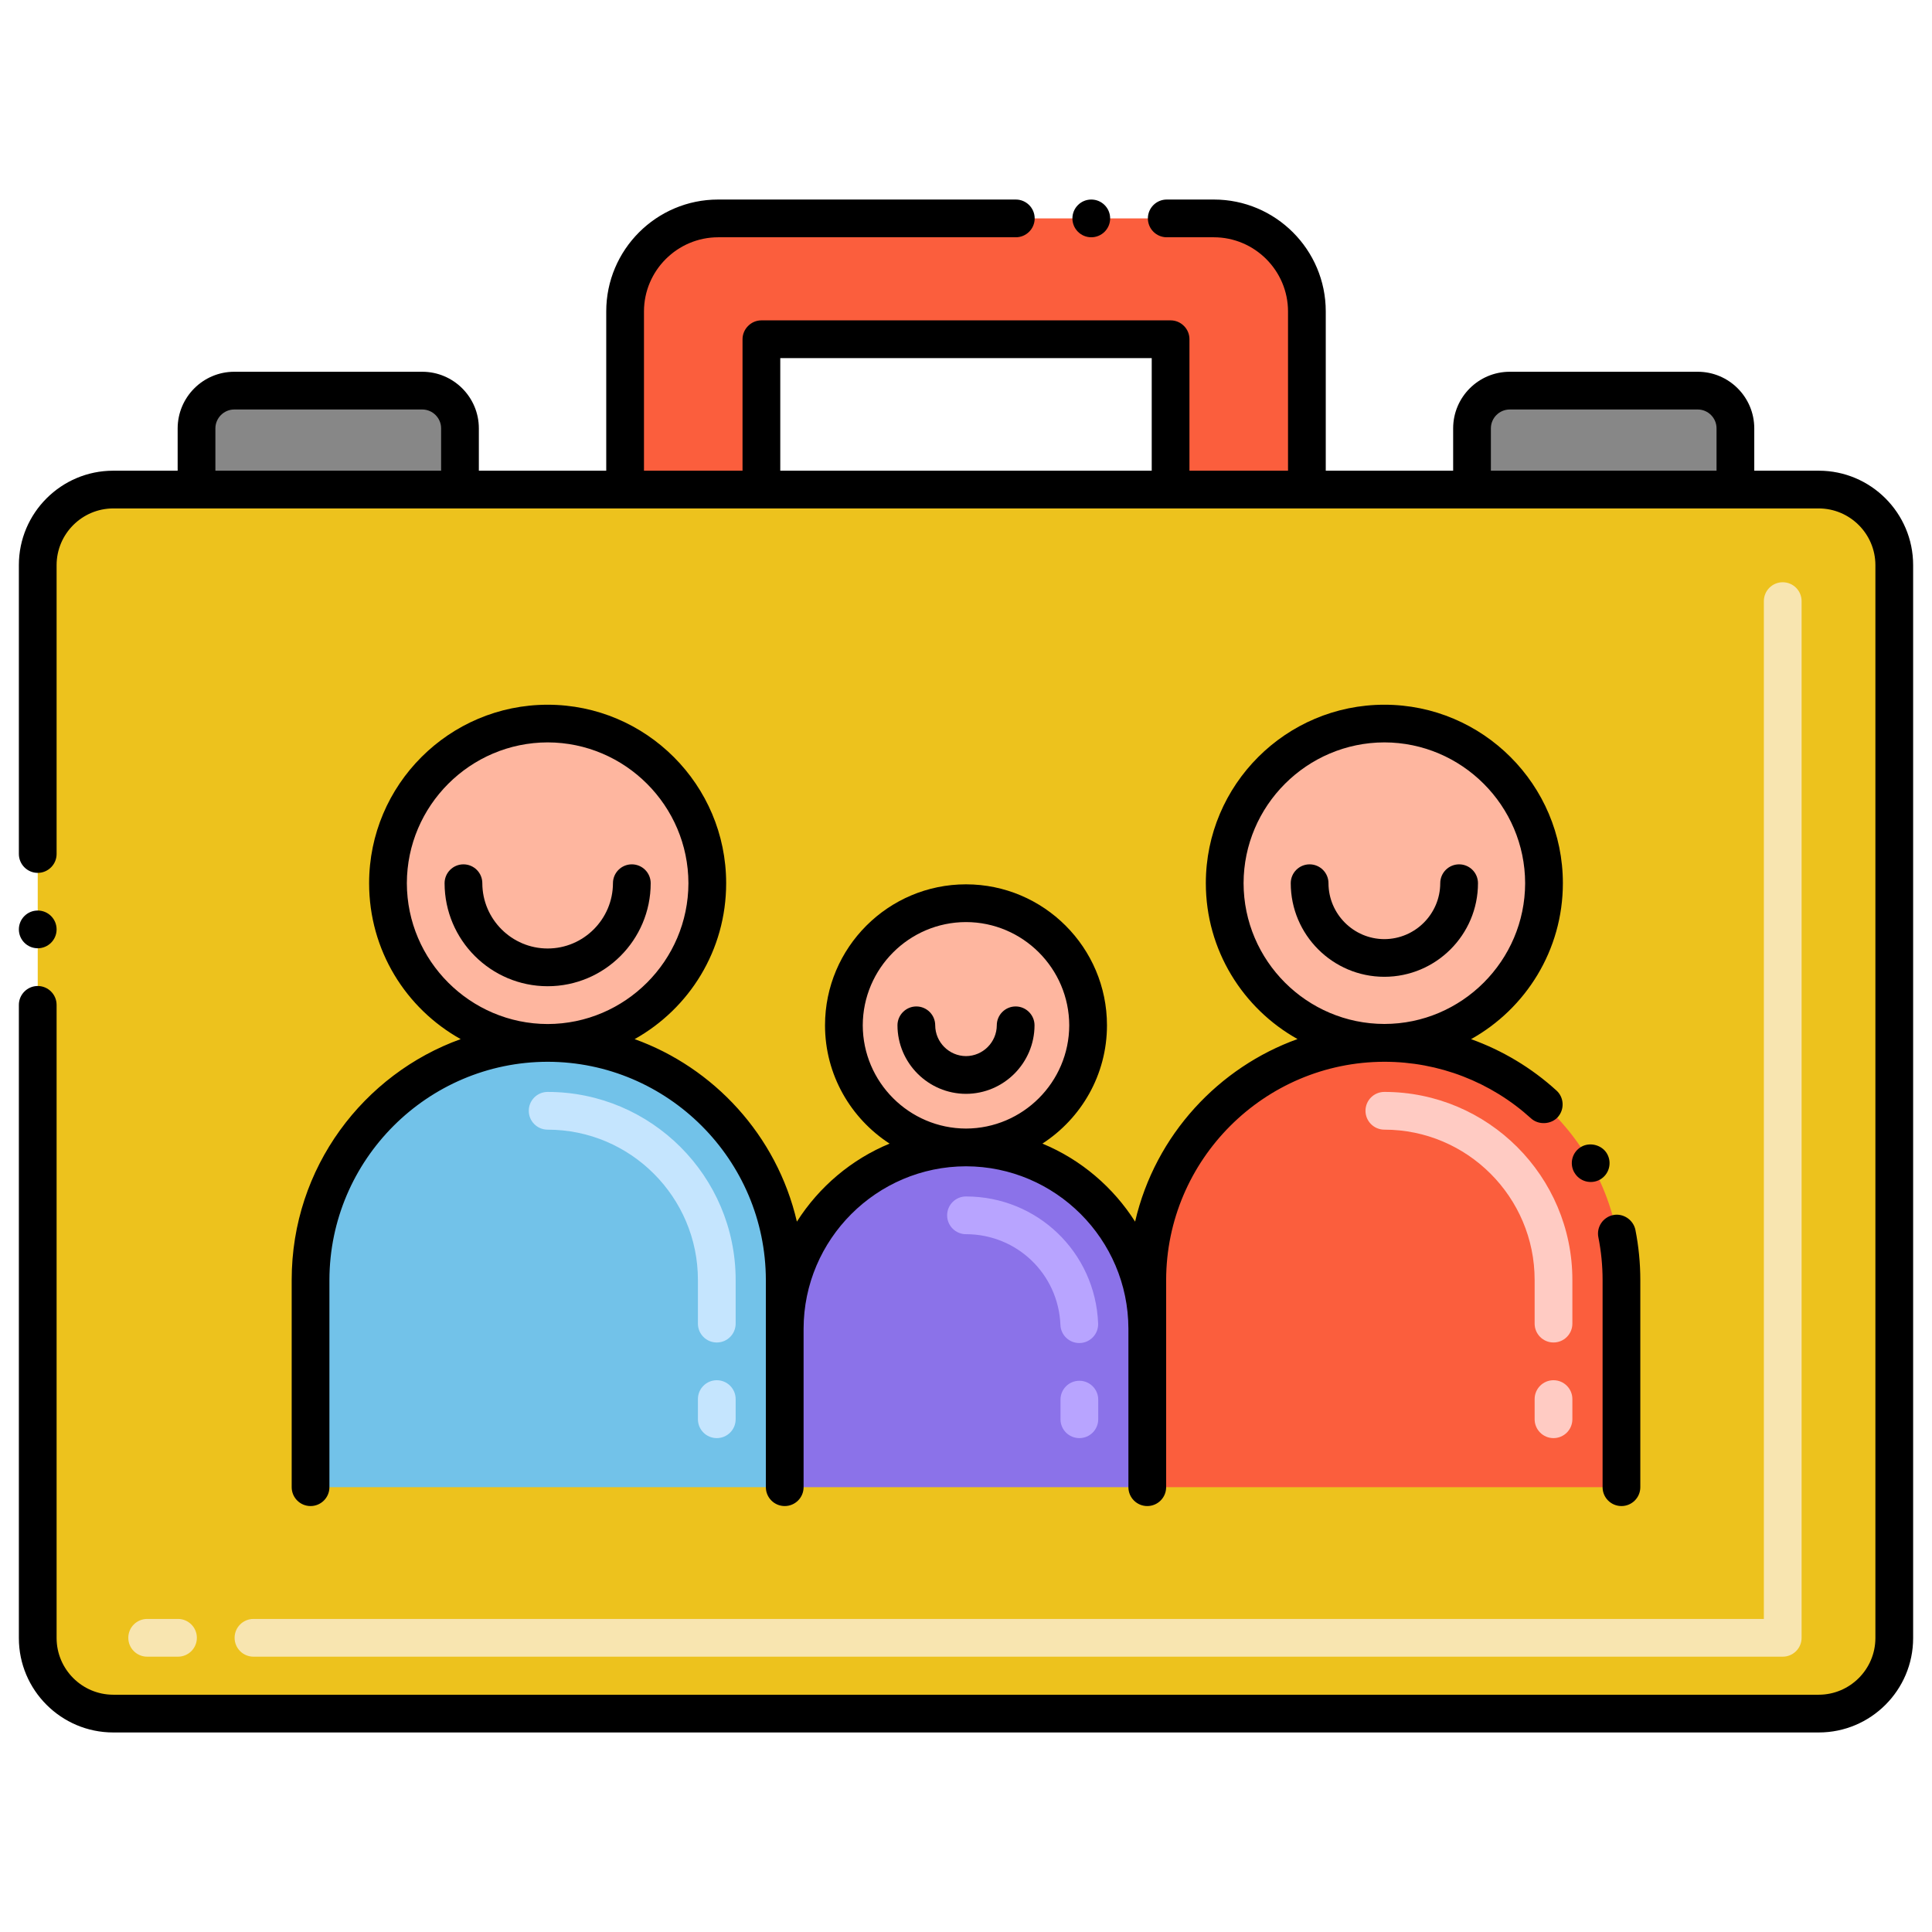 <?xml version="1.0" encoding="utf-8"?>
<!-- Generator: Adobe Illustrator 24.0.0, SVG Export Plug-In . SVG Version: 6.00 Build 0)  -->
<svg version="1.1" id="Layer_1" xmlns="http://www.w3.org/2000/svg" xmlns:xlink="http://www.w3.org/1999/xlink" x="0px" y="0px"
	 viewBox="0 0 256 256" enable-background="new 0 0 256 256" xml:space="preserve">
<g>
</g>
<g>
	<path fill="#EDC21D" d="M251,74.871v142.19c0,5.52-4.48,10-10,10c-0.001,0-225.999,0-226,0c-5.52,0-10-4.48-10-10V74.871
		c0-5.53,4.48-10.002,10-10.002h226C246.52,64.869,251,69.341,251,74.871z"/>
	<path fill="#F8E5B0" d="M236.22,219.518H33.586c-1.381,0-2.5-1.119-2.5-2.5s1.119-2.5,2.5-2.5H233.72V79.651
		c0-1.381,1.119-2.5,2.5-2.5s2.5,1.119,2.5,2.5v137.366C238.72,218.398,237.601,219.518,236.22,219.518z M23.586,219.518H19.5
		c-1.381,0-2.5-1.119-2.5-2.5s1.119-2.5,2.5-2.5h4.086c1.381,0,2.5,1.119,2.5,2.5S24.967,219.518,23.586,219.518z"/>
	<path fill="#878787" d="M55.948,51.757H31.045c-2.761,0-5,2.239-5,5v8.112h34.903v-8.112
		C60.948,53.995,58.709,51.757,55.948,51.757z"/>
	<path fill="#878787" d="M224.955,51.757h-24.903c-2.761,0-5,2.239-5,5v8.112h34.903v-8.112
		C229.955,53.995,227.717,51.757,224.955,51.757z"/>
	<path fill="#FB5E3D" d="M82.831,41.257v23.612h18.061V44.953h54.215v19.916h18.061V41.257c0-6.803-5.515-12.319-12.319-12.319
		h-65.7C88.346,28.939,82.831,34.454,82.831,41.257z"/>
	<circle fill="#FEB69F" cx="72.566" cy="117.03" r="21.155"/>
	<path fill="#72C2E9" d="M103.978,197.058H41.153v-27.46c0-17.349,14.064-31.413,31.413-31.413h0
		c17.349,0,31.413,14.064,31.413,31.413V197.058z"/>
	<path fill="#C5E5FE" d="M94.978,190.558c-1.381,0-2.5-1.119-2.5-2.5v-2.671c0-1.381,1.119-2.5,2.5-2.5s2.5,1.119,2.5,2.5v2.671
		C97.478,189.439,96.359,190.558,94.978,190.558z M94.978,177.887c-1.381,0-2.5-1.119-2.5-2.5v-5.789
		c0-10.98-8.933-19.913-19.913-19.913c-1.381,0-2.5-1.119-2.5-2.5s1.119-2.5,2.5-2.5c13.737,0,24.913,11.176,24.913,24.913v5.789
		C97.478,176.768,96.359,177.887,94.978,177.887z"/>
	<circle fill="#FEB69F" cx="128" cy="135.859" r="16.178"/>
	<path fill="#8B72E9" d="M152.022,197.058h-48.044v-20.999c0-13.267,10.755-24.022,24.022-24.022h0
		c13.267,0,24.022,10.755,24.022,24.022V197.058z"/>
	<path fill="#B8A4FF" d="M143.021,190.558c-1.381,0-2.5-1.119-2.5-2.5v-2.599c0-1.381,1.119-2.5,2.5-2.5s2.5,1.119,2.5,2.5v2.599
		C145.521,189.439,144.402,190.558,143.021,190.558z M143.007,177.959c-1.335,0-2.443-1.055-2.496-2.401
		c-0.266-6.741-5.761-12.021-12.511-12.021c-1.381,0-2.5-1.119-2.5-2.5s1.119-2.5,2.5-2.5c9.445,0,17.135,7.39,17.507,16.824
		c0.055,1.38-1.02,2.542-2.399,2.597C143.074,177.959,143.04,177.959,143.007,177.959z"/>
	<circle fill="#FEB69F" cx="183.434" cy="117.03" r="21.155"/>
	<path fill="#FB5E3D" d="M214.847,197.058h-62.825v-27.46c0-17.349,14.064-31.413,31.413-31.413h0
		c17.349,0,31.413,14.064,31.413,31.413V197.058z"/>
	<path fill="#FFCBC3" d="M205.847,190.558c-1.381,0-2.5-1.119-2.5-2.5v-2.672c0-1.381,1.119-2.5,2.5-2.5s2.5,1.119,2.5,2.5v2.672
		C208.347,189.439,207.228,190.558,205.847,190.558z M205.847,177.886c-1.381,0-2.5-1.119-2.5-2.5v-5.789
		c0-10.98-8.933-19.913-19.913-19.913c-1.381,0-2.5-1.119-2.5-2.5s1.119-2.5,2.5-2.5c13.737,0,24.913,11.176,24.913,24.913v5.789
		C208.347,176.767,207.228,177.886,205.847,177.886z"/>
	<circle cx="5" cy="123.15" r="2.5"/>
	<path d="M253.5,74.87c0-6.89-5.61-12.5-12.5-12.5h-8.55v-5.61c0-4.14-3.36-7.5-7.49-7.5h-24.91c-4.13,0-7.5,3.36-7.5,7.5v5.61
		h-16.88V41.26c0-8.17-6.65-14.82-14.82-14.82h-6.25c-1.38,0-2.5,1.12-2.5,2.5s1.12,2.5,2.5,2.5h6.25c5.4,0.01,9.811,4.41,9.82,9.82
		v21.11h-13.061V44.95c0-0.67-0.26-1.29-0.729-1.76c-0.48-0.48-1.1-0.74-1.771-0.74h-54.22c-0.66,0-1.3,0.27-1.76,0.74
		c-0.47,0.46-0.74,1.11-0.74,1.76v17.42H85.33V41.26c0.01-5.41,4.42-9.81,9.82-9.82h39.45c1.38,0,2.5-1.12,2.5-2.5
		s-1.12-2.5-2.5-2.5H95.15c-8.17,0-14.82,6.65-14.82,14.82v21.11H63.45v-5.61c0-4.14-3.37-7.5-7.5-7.5H31.04
		c-4.13,0-7.49,3.36-7.5,7.5v5.61H15c-6.89,0-12.5,5.61-12.5,12.5v38.29c0,1.37,1.12,2.5,2.5,2.5c1.38,0,2.5-1.13,2.5-2.5V74.87
		c0.01-4.13,3.37-7.49,7.5-7.5c9.54,0,216.385,0,226,0c4.13,0.01,7.49,3.37,7.5,7.5v142.19c-0.01,4.13-3.37,7.49-7.5,7.5H15
		c-4.13-0.01-7.49-3.37-7.5-7.5v-83.91c0-1.37-1.12-2.5-2.5-2.5c-1.38,0-2.5,1.13-2.5,2.5v83.91c0,6.89,5.61,12.5,12.5,12.5h226
		c6.89,0,12.5-5.61,12.5-12.5V74.87z M28.54,62.37v-5.61c0.01-1.38,1.13-2.5,2.5-2.5h24.91c1.37,0,2.5,1.12,2.5,2.5v5.61H28.54z
		 M103.39,47.45h49.22v14.92h-49.22V47.45z M197.55,62.37v-5.61c0-1.38,1.13-2.5,2.5-2.5h24.91c1.37,0,2.49,1.12,2.49,2.5v5.61
		H197.55z"/>
	<circle cx="144.6" cy="28.94" r="2.5"/>
	<path d="M83.72,114.53c-1.38,0-2.5,1.12-2.5,2.5c-0.01,4.76-3.89,8.65-8.65,8.65c-4.77,0-8.65-3.89-8.66-8.65
		c0-1.38-1.12-2.5-2.5-2.5c-1.38,0-2.5,1.12-2.5,2.5c0.01,7.53,6.13,13.65,13.66,13.65c7.52,0,13.65-6.12,13.65-13.65
		C86.22,115.65,85.1,114.53,83.72,114.53z"/>
	<path d="M38.65,169.6v27.46c0,1.38,1.12,2.5,2.5,2.5s2.5-1.12,2.5-2.5V169.6c0.03-15.92,13-28.89,28.92-28.91
		c15.91,0.02,28.88,12.99,28.91,28.91c0,10.671,0,16.97,0,27.46c0,1.38,1.12,2.5,2.5,2.5c1.38,0,2.5-1.12,2.5-2.5v-0.01v-20.99
		c0.02-11.85,9.68-21.5,21.52-21.52c11.85,0.02,21.5,9.67,21.52,21.52v21c0,1.38,1.12,2.5,2.5,2.5s2.5-1.12,2.5-2.5
		c0-10.418,0-16.854,0-27.46c0.03-15.92,13-28.89,28.92-28.91c7.2,0,14.101,2.66,19.44,7.51c0.979,0.89,2.64,0.81,3.53-0.17
		c0.92-1.02,0.85-2.61-0.17-3.53c-3.324-3.026-7.172-5.317-11.316-6.807c7.249-4.045,12.165-11.79,12.165-20.664
		c0-13.04-10.61-23.65-23.65-23.65c-13.05,0-23.659,10.61-23.659,23.65c0,8.866,4.907,16.604,12.148,20.652
		c-10.334,3.713-18.831,12.597-21.52,24.191c-2.865-4.503-7.114-8.203-12.283-10.338c5.139-3.332,8.555-9.107,8.555-15.675
		c0-10.3-8.38-18.68-18.68-18.68c-10.3,0-18.68,8.38-18.68,18.68c0,6.568,3.416,12.344,8.556,15.676
		c-5.006,2.068-9.32,5.679-12.284,10.338c-2.661-11.472-11.058-20.423-21.499-24.183c7.264-4.063,12.127-11.775,12.127-20.66
		c0-13.04-10.61-23.65-23.65-23.65c-13.05,0-23.66,10.61-23.66,23.65c0,8.88,4.855,16.591,12.132,20.659
		C48.25,142.294,38.65,154.642,38.65,169.6z M164.78,117.03c0.02-10.27,8.39-18.64,18.659-18.66c10.261,0.02,18.63,8.39,18.65,18.66
		c-0.021,10.27-8.39,18.64-18.65,18.65C173.17,135.67,164.8,127.3,164.78,117.03z M114.32,135.86c0.02-7.53,6.15-13.67,13.68-13.68
		c7.53,0.01,13.66,6.15,13.68,13.68c-0.02,7.53-6.149,13.66-13.68,13.68C120.47,149.52,114.34,143.39,114.32,135.86z M53.91,117.03
		c0.02-10.27,8.39-18.64,18.66-18.66c10.26,0.02,18.63,8.39,18.65,18.66c-0.02,10.27-8.39,18.64-18.65,18.66
		C62.3,135.67,53.93,127.3,53.91,117.03z"/>
	<path d="M134.58,133.36c-1.38,0-2.5,1.12-2.5,2.5c-0.011,2.24-1.84,4.07-4.08,4.08c-2.24-0.01-4.07-1.84-4.08-4.08
		c0-1.38-1.12-2.5-2.5-2.5c-1.37,0-2.5,1.12-2.5,2.5c0.01,5,4.08,9.07,9.08,9.08c5-0.01,9.069-4.08,9.08-9.08
		C137.08,134.48,135.95,133.36,134.58,133.36z"/>
	<path d="M195.84,117.03c0-1.38-1.12-2.5-2.5-2.5s-2.5,1.12-2.5,2.5c-0.01,4.08-3.33,7.4-7.41,7.41c-4.07-0.01-7.39-3.33-7.399-7.41
		c0-1.38-1.12-2.5-2.5-2.5c-1.381,0-2.5,1.12-2.5,2.5c0,6.84,5.569,12.4,12.399,12.4C190.27,129.43,195.84,123.87,195.84,117.03z"/>
	<path d="M209.54,151.95c-1.218,0.693-1.616,2.203-0.94,3.41c0,0,0,0,0.01,0c0.664,1.176,2.172,1.619,3.4,0.94
		c1.2-0.68,1.62-2.21,0.94-3.41C212.3,151.73,210.71,151.29,209.54,151.95z"/>
	<path d="M214.85,199.56c1.38,0,2.5-1.12,2.5-2.5V169.6c0-2.23-0.22-4.46-0.649-6.63c-0.271-1.33-1.61-2.24-2.94-1.97
		c-1.35,0.27-2.24,1.59-1.97,2.94c0.37,1.85,0.56,3.75,0.56,5.66v27.46C212.35,198.44,213.47,199.56,214.85,199.56z"/>
</g>
</svg>
